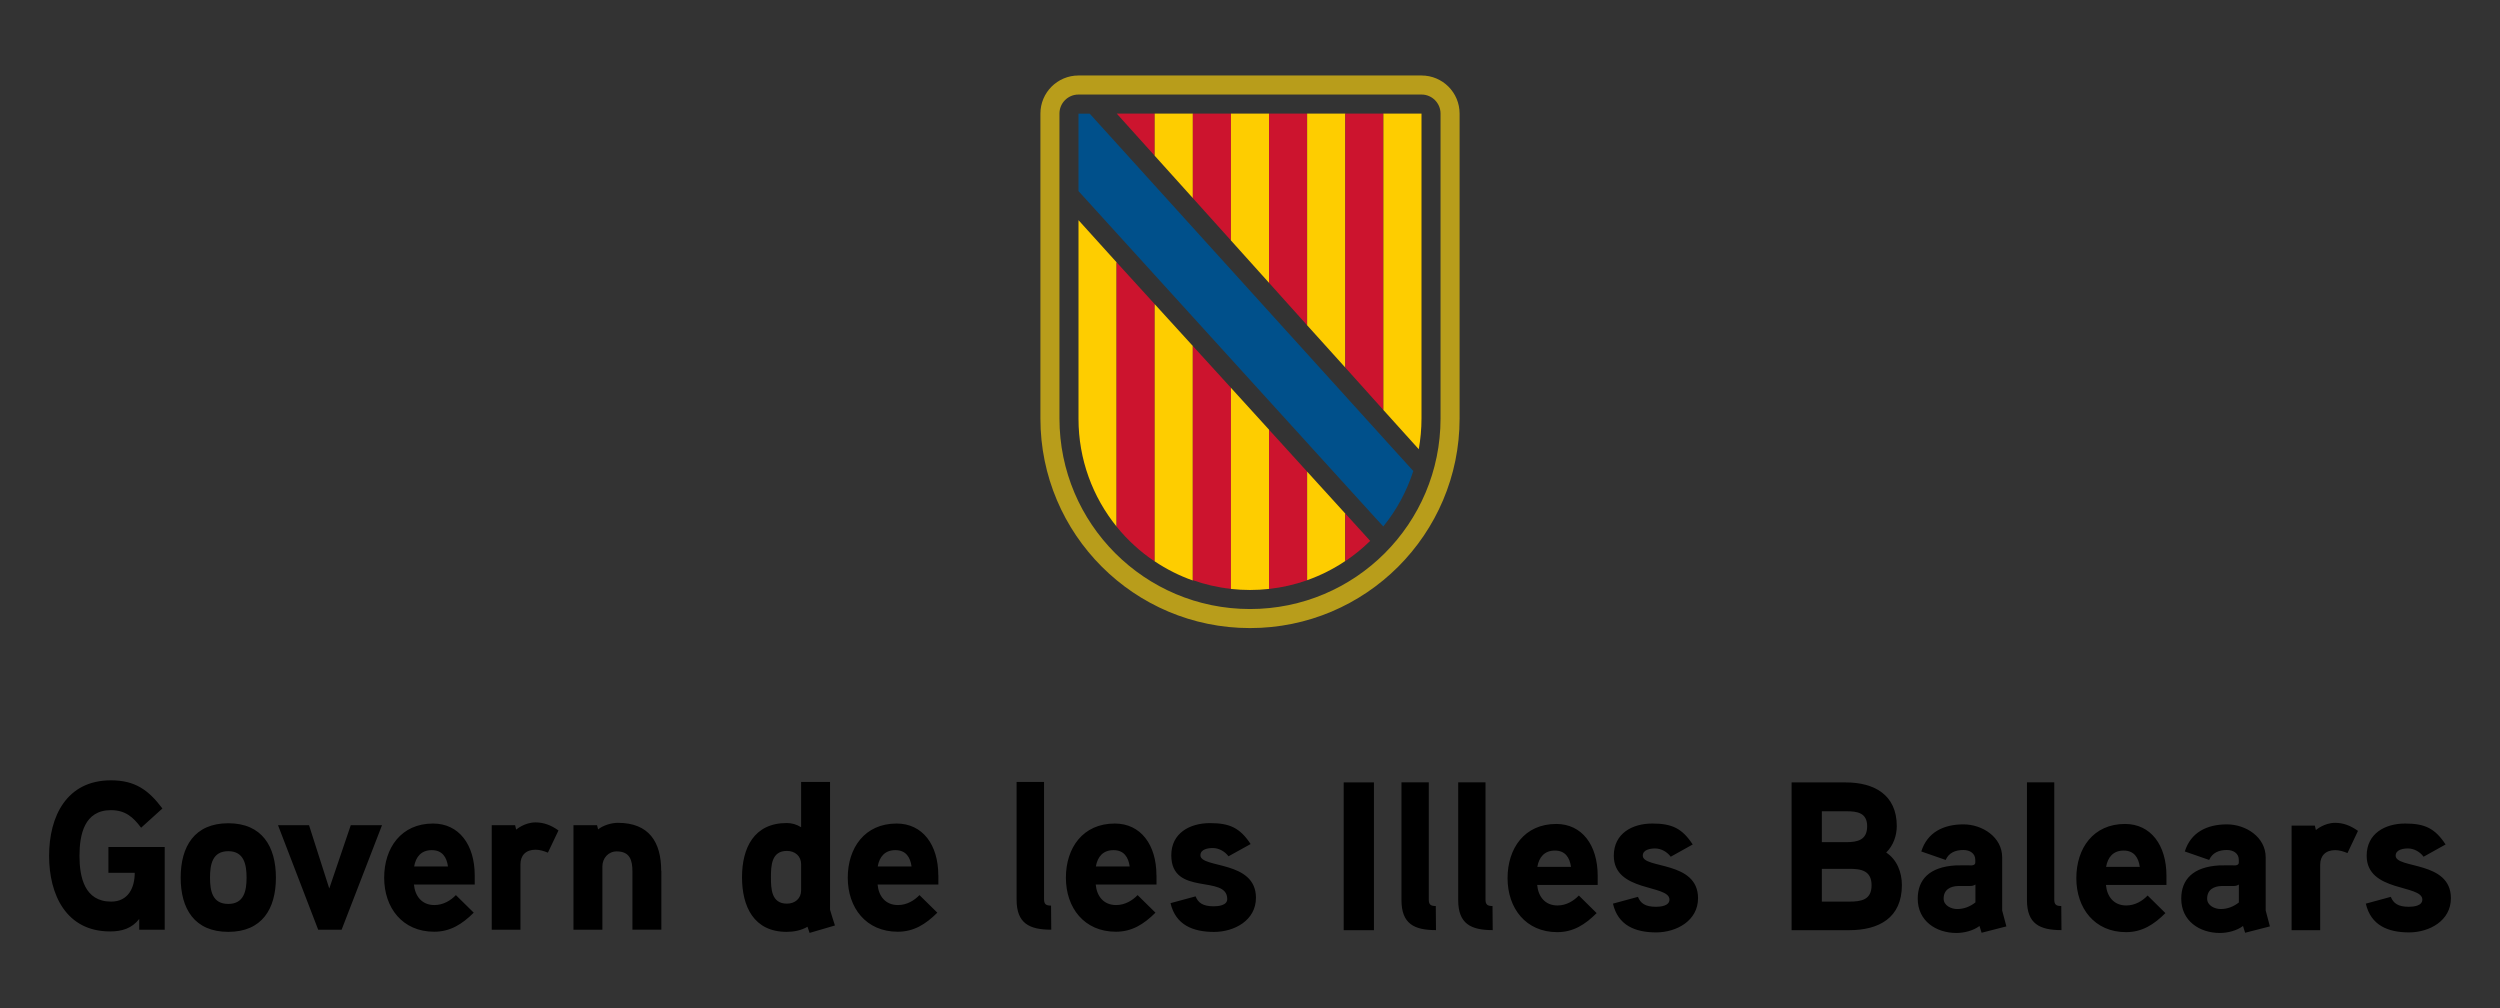 <?xml version="1.0" encoding="utf-8"?>
<!-- Generator: Adobe Illustrator 25.4.1, SVG Export Plug-In . SVG Version: 6.00 Build 0)  -->
<svg version="1.1" id="Capa_1" xmlns="http://www.w3.org/2000/svg" xmlns:xlink="http://www.w3.org/1999/xlink" x="0px" y="0px"
	 viewBox="0 0 357 144" style="enable-background:new 0 0 357 144;" xml:space="preserve">
<rect x="0" y="0" width="357" height="144" fill="#333333" stroke="none"/>
<style type="text/css">
	.st0{fill:#FFFFFF;}
	.st1{fill:#B89D1B;}
	.st2{fill:#CC142E;}
	.st3{fill:#FECD00;}
	.st4{fill:#00508B;}
	.st5{fill:#3C3C3B;}
</style>
<polygon class="st0" points="186.66,62.11 186.73,62.06 186.66,61.98 "/>
<g>
	<g>
		<path class="st1" d="M202.99,10.78h-48.98c-3.01,0-5.44,2.44-5.44,5.44v43.54c0,16.53,13.4,29.93,29.93,29.93
			c16.53,0,29.93-13.4,29.93-29.93V16.22C208.43,13.21,206,10.78,202.99,10.78 M205.71,59.76c0,15.03-12.18,27.21-27.21,27.21
			c-15.03,0-27.21-12.18-27.21-27.21V16.22c0-1.51,1.22-2.72,2.72-2.72h48.98c1.5,0,2.72,1.22,2.72,2.72V59.76z"/>
		<polygon class="st2" points="164.89,16.22 159.47,16.22 164.89,22.24 		"/>
		<polygon class="st3" points="164.89,21.67 164.89,16.22 170.34,16.22 170.34,28.29 164.89,22.24 		"/>
		<polygon class="st2" points="170.34,16.22 175.78,16.22 175.78,34.34 170.34,28.29 		"/>
		<polygon class="st3" points="175.78,16.22 181.22,16.22 181.22,40.39 175.78,34.34 		"/>
		<polygon class="st2" points="181.22,16.22 186.66,16.22 186.66,46.45 181.22,40.39 		"/>
		<polygon class="st3" points="186.66,44.8 186.66,16.22 192.11,16.22 192.11,48.88 192.11,52.49 186.66,46.45 		"/>
		<polygon class="st2" points="192.11,16.22 197.55,16.22 197.55,58.55 192.11,52.49 		"/>
		<path class="st3" d="M197.55,58.55V16.22h5.44v43.54c0,1.5-0.14,2.97-0.39,4.39L197.55,58.55z"/>
		<path class="st3" d="M154.01,59.8c0,5.83,2.04,11.19,5.44,15.4V37.46l-5.44-6.02V59.8z"/>
		<path class="st2" d="M159.45,37.46V75.2c1.55,1.92,3.39,3.6,5.44,4.97V43.43L159.45,37.46z"/>
		<path class="st3" d="M164.89,43.43v36.73c1.68,1.12,3.5,2.05,5.44,2.73V49.4L164.89,43.43z"/>
		<path class="st2" d="M170.34,82.85c1.73,0.61,3.56,1.04,5.44,1.24V55.38l-5.44-5.97V82.85z"/>
		<path class="st3" d="M175.78,80.17v3.93c0.89,0.1,1.8,0.15,2.72,0.15c0.92,0,1.83-0.05,2.72-0.15V61.36l-5.44-5.98V80.17z"/>
		<path class="st2" d="M186.66,67.35l-5.44-5.98V84.1c1.89-0.21,3.71-0.63,5.44-1.24V67.35z"/>
		<path class="st3" d="M186.66,82.85c1.94-0.68,3.76-1.61,5.44-2.73v-6.79l-5.44-5.98V82.85z"/>
		<path class="st2" d="M192.11,73.33v6.8c1.27-0.85,2.46-1.82,3.55-2.89L192.11,73.33z"/>
		<path class="st4" d="M197.55,75.16c1.88-2.32,3.33-4.99,4.27-7.9l-2.87-3.16l-43.34-47.87l-1.6,0v11.06
			c0,0,42.43,46.71,42.43,46.7l1.09,1.18L197.55,75.16z"/>
	</g>
	<path d="M196.2,111.73h-4.32v21.1h4.32V111.73z M205.03,129.38c-0.7,0-1-0.18-1-0.91v-16.75h-3.9v16.81c0,3.39,1.81,4.29,4.93,4.29
		L205.03,129.38z M213.13,129.38c-0.69,0-1-0.18-1-0.91v-16.75h-3.9v16.81c0,3.39,1.81,4.29,4.93,4.29L213.13,129.38z
		 M228.15,125.06c0-4.38-2.24-7.4-5.92-7.4c-4.53,0-6.95,3.48-6.95,7.74c0,4.29,2.6,7.71,7.1,7.71c2.27,0,3.96-1.06,5.62-2.72
		l-2.54-2.51c-0.73,0.76-1.78,1.42-3.05,1.42c-1.78,0-2.75-1.27-2.9-2.93h8.64V125.06z M219.53,123.79
		c0.24-1.39,1.03-2.33,2.51-2.33c1.48,0,2.11,1,2.3,2.33H219.53z M242.48,128.26c0-5.38-7.89-4.17-7.89-6.07
		c0-0.88,1.12-1.03,1.75-1.03c0.88,0,1.72,0.48,2.24,1.18l3.14-1.75c-1.51-2.3-2.96-2.99-5.77-2.99c-2.87,0-5.5,1.42-5.5,4.6
		c0,5.23,7.95,4.08,7.95,6.26c0,0.91-1.27,1.03-1.93,1.03c-1.54,0-2.21-0.51-2.57-1.42l-3.57,0.97c0.72,3.11,3.17,4.11,6.2,4.11
		C239.39,133.13,242.48,131.5,242.48,128.26 M271.59,126.39c0-1.81-0.69-3.63-2.24-4.65c1-0.97,1.51-2.39,1.51-3.78
		c0-4.47-3.23-6.23-7.28-6.23h-7.74v21.1h8.22C268.32,132.83,271.59,131.07,271.59,126.39 M266.63,117.99
		c0,1.96-1.36,2.27-2.99,2.27h-3.48v-4.41h3.48C265.24,115.84,266.63,116.08,266.63,117.99 M267.26,126.42
		c0,2.09-1.48,2.33-3.2,2.33h-3.9v-4.68h3.9C265.78,124.06,267.26,124.33,267.26,126.42 M285.91,130.02v-7.59
		c0-2.9-2.84-4.71-5.53-4.71c-2.87,0-5.17,1.15-6.02,3.87l3.48,1.21c0.45-1.03,1.39-1.42,2.54-1.42c0.94,0,1.69,0.51,1.69,1.39v0.42
		c0,0.18-0.12,0.36-0.51,0.39c0,0-1.27-0.03-2.27,0c-3.78,0.21-5.44,2.03-5.44,4.75c0,3.17,2.6,4.9,5.53,4.9
		c1.09,0,2.42-0.33,3.29-1l0.3,0.97l3.54-0.91L285.91,130.02z M282.08,128.87c-0.76,0.6-1.63,0.94-2.6,0.94
		c-0.82,0-1.93-0.48-1.93-1.48c0-1.3,0.97-1.78,2.09-1.81h1.69c0.3,0,0.54-0.06,0.76-0.21V128.87z M294.35,129.38
		c-0.7,0-1-0.18-1-0.91v-16.75h-3.9v16.81c0,3.39,1.81,4.29,4.93,4.29L294.35,129.38z M309.37,125.06c0-4.38-2.24-7.4-5.92-7.4
		c-4.53,0-6.95,3.48-6.95,7.74c0,4.29,2.6,7.71,7.1,7.71c2.27,0,3.96-1.06,5.62-2.72l-2.54-2.51c-0.72,0.76-1.78,1.42-3.05,1.42
		c-1.78,0-2.75-1.27-2.9-2.93h8.64V125.06z M300.75,123.79c0.24-1.39,1.03-2.33,2.51-2.33c1.48,0,2.12,1,2.3,2.33H300.75z
		 M323.54,130.02v-7.59c0-2.9-2.84-4.71-5.53-4.71c-2.87,0-5.17,1.15-6.02,3.87l3.48,1.21c0.45-1.03,1.39-1.42,2.54-1.42
		c0.94,0,1.69,0.51,1.69,1.39v0.42c0,0.18-0.12,0.36-0.51,0.39c0,0-1.27-0.03-2.27,0c-3.78,0.21-5.44,2.03-5.44,4.75
		c0,3.17,2.6,4.9,5.53,4.9c1.09,0,2.42-0.33,3.29-1l0.3,0.97l3.54-0.91L323.54,130.02z M319.71,128.87c-0.76,0.6-1.63,0.94-2.6,0.94
		c-0.82,0-1.93-0.48-1.93-1.48c0-1.3,0.97-1.78,2.08-1.81h1.69c0.3,0,0.54-0.06,0.76-0.21V128.87z M336.72,118.65
		c-1.06-0.75-2.09-1.15-3.26-1.15c-1.57,0-2.75,1.03-2.75,1.03l-0.15-0.63h-3.32v14.93h4.08v-9.34c0-1.27,0.76-2.09,2.15-2.09
		c0.57,0,1.18,0.18,1.75,0.42L336.72,118.65z M349.99,128.26c0-5.38-7.89-4.17-7.89-6.07c0-0.88,1.12-1.03,1.75-1.03
		c0.88,0,1.72,0.48,2.24,1.18l3.14-1.75c-1.51-2.3-2.96-2.99-5.77-2.99c-2.87,0-5.5,1.42-5.5,4.6c0,5.23,7.95,4.08,7.95,6.26
		c0,0.91-1.27,1.03-1.93,1.03c-1.54,0-2.21-0.51-2.57-1.42l-3.57,0.97c0.72,3.11,3.17,4.11,6.2,4.11
		C346.91,133.13,349.99,131.5,349.99,128.26"/>
	<path d="M15.48,120.95v3.69h3.76c0,2.15-0.94,4.11-3.37,4.11c-3.79,0-4.52-3.48-4.52-6.53c0-3.05,0.7-6.53,4.49-6.53
		c2.04,0,3.16,0.97,4.31,2.51l3.04-2.75c-2-2.66-3.92-4.02-7.35-4.02c-6.35,0-8.83,5.17-8.83,10.79c0,5.53,2.43,10.79,8.71,10.79
		c1.67,0,3.1-0.42,4.16-1.78v1.54h3.64v-11.82H15.48z M39.4,125.33c0-4.44-1.97-7.77-6.8-7.77s-6.8,3.32-6.8,7.77
		c0,4.44,1.97,7.74,6.8,7.74S39.4,129.77,39.4,125.33 M35.21,125.33c0,1.87-0.36,3.75-2.61,3.75c-2.28,0-2.61-1.87-2.61-3.75
		c0-1.87,0.33-3.78,2.61-3.78C34.85,121.55,35.21,123.46,35.21,125.33 M50.09,117.84l-3.07,9.04l-2.89-9.04H39.7l5.74,14.93h3.34
		l5.77-14.93H50.09z M67.79,125c0-4.38-2.25-7.4-5.95-7.4c-4.55,0-6.98,3.48-6.98,7.74c0,4.29,2.61,7.71,7.14,7.71
		c2.28,0,3.98-1.06,5.65-2.72l-2.55-2.51c-0.73,0.76-1.79,1.42-3.07,1.42c-1.79,0-2.76-1.27-2.92-2.93h8.68V125z M59.14,123.73
		c0.24-1.39,1.03-2.33,2.52-2.33c1.49,0,2.13,1,2.31,2.33H59.14z M79.75,118.59c-1.06-0.76-2.1-1.15-3.28-1.15
		c-1.58,0-2.76,1.03-2.76,1.03l-0.15-0.63h-3.34v14.93h4.1v-9.34c0-1.27,0.76-2.09,2.16-2.09c0.58,0,1.18,0.18,1.76,0.42
		L79.75,118.59z M94.42,124.36c0-4.14-1.76-6.86-6.19-6.86c-0.97,0-2.16,0.39-2.82,0.94l-0.15-0.6h-3.37v14.93h4.13v-9.04
		c0-1.18,0.85-2.15,2.04-2.15c1.88,0,2.25,1.24,2.25,2.87v8.31h4.13V124.36z M119.23,132.16c-0.06-0.21-0.7-2.15-0.7-2.24v-18.26
		h-4.13v6.47c-0.67-0.42-1.34-0.6-2.06-0.6c-4.68,0-6.38,3.57-6.38,7.74c0,4.17,1.67,7.8,6.38,7.8c1.03,0,2.09-0.21,2.97-0.73
		l0.3,0.88L119.23,132.16z M114.4,127.14c0,1.18-0.88,1.9-2.03,1.9c-2.22,0-2.28-2.12-2.28-3.75c0-1.66,0.06-3.78,2.28-3.78
		c1.15,0,2.03,0.73,2.03,1.9V127.14z M133.99,125c0-4.38-2.25-7.4-5.95-7.4c-4.56,0-6.98,3.48-6.98,7.74c0,4.29,2.61,7.71,7.14,7.71
		c2.28,0,3.98-1.06,5.65-2.72l-2.55-2.51c-0.73,0.76-1.79,1.42-3.07,1.42c-1.79,0-2.76-1.27-2.91-2.93h8.68V125z M125.34,123.73
		c0.24-1.39,1.03-2.33,2.52-2.33c1.49,0,2.13,1,2.31,2.33H125.34z M150.09,129.32c-0.7,0-1-0.18-1-0.91v-16.75h-3.92v16.81
		c0,3.39,1.82,4.29,4.95,4.29L150.09,129.32z M165.14,125c0-4.38-2.25-7.4-5.95-7.4c-4.56,0-6.98,3.48-6.98,7.74
		c0,4.29,2.61,7.71,7.14,7.71c2.28,0,3.98-1.06,5.65-2.72l-2.55-2.51c-0.73,0.76-1.79,1.42-3.07,1.42c-1.79,0-2.76-1.27-2.91-2.93
		h8.68V125z M156.49,123.73c0.24-1.39,1.03-2.33,2.52-2.33c1.49,0,2.12,1,2.31,2.33H156.49z M179.35,128.2
		c0-5.38-7.93-4.17-7.93-6.07c0-0.88,1.12-1.03,1.76-1.03c0.88,0,1.73,0.48,2.25,1.18l3.16-1.75c-1.52-2.3-2.97-2.99-5.8-2.99
		c-2.88,0-5.53,1.42-5.53,4.59c0,5.94,7.99,2.69,7.99,6.26c0,0.91-1.28,1.03-1.94,1.03c-1.55,0-2.22-0.51-2.58-1.42l-3.58,0.97
		c0.73,3.11,3.19,4.11,6.23,4.11C176.26,133.07,179.35,131.44,179.35,128.2"/>
</g>
</svg>
